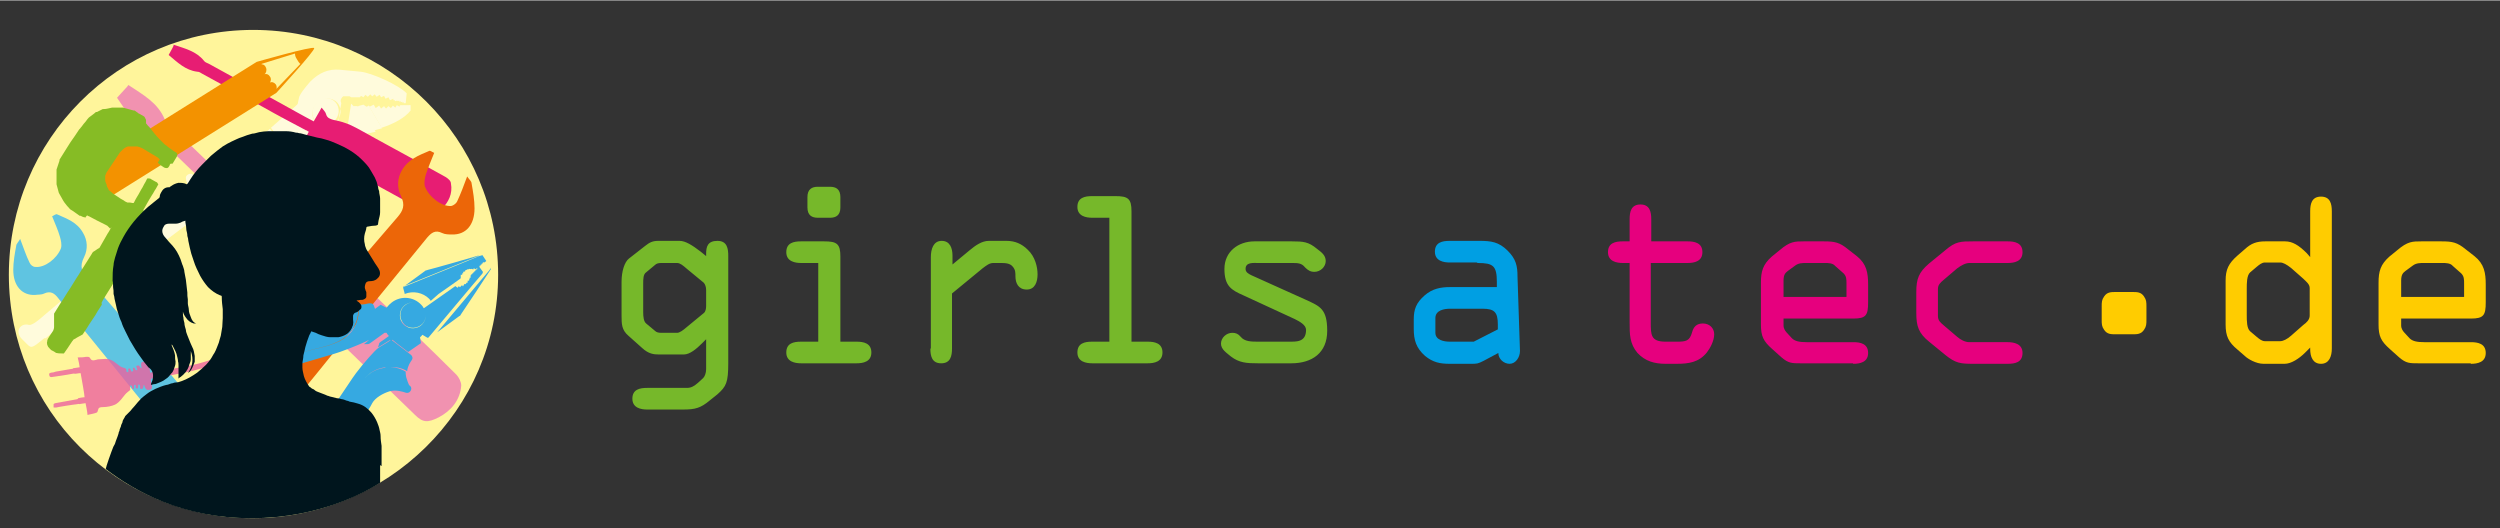 <svg xmlns="http://www.w3.org/2000/svg" xmlns:xlink="http://www.w3.org/1999/xlink" id="Ebene_1" width="179.3mm" height="37.9mm" viewBox="0 0 508.4 107.3"><rect x="0" y="0" width="508.4" height="107.3" fill="#333333" stroke="none"/><defs><style>      .st0 {        fill: none;      }      .st1 {        fill: #fff59b;      }      .st2 {        fill: #fc0;      }      .st3 {        fill: #86bc25;      }      .st3, .st4, .st5, .st6, .st7 {        fill-rule: evenodd;      }      .st4 {        fill: #5fc4e1;      }      .st8 {        fill: #f39200;      }      .st5 {        fill: #f192b0;      }      .st9 {        fill: #ec619f;      }      .st10 {        isolation: isolate;      }      .st11 {        fill: #36a9e1;      }      .st12 {        clip-path: url(#clippath-1);      }      .st13 {        clip-path: url(#clippath-3);      }      .st14 {        clip-path: url(#clippath-4);      }      .st15 {        clip-path: url(#clippath-2);      }      .st16 {        clip-path: url(#clippath-6);      }      .st17 {        clip-path: url(#clippath-5);      }      .st6 {        fill: #e71d73;      }      .st18 {        fill: #fffbdc;      }      .st19 {        fill: #00151d;      }      .st20 {        opacity: .8;      }      .st7 {        fill: #ec6608;      }      .st21 {        fill: #e6007e;      }      .st22 {        fill: #76b82a;      }      .st23 {        fill: #009fe3;      }      .st24 {        clip-path: url(#clippath);      }    </style><clipPath id="clippath"><rect class="st0" x="-3.7" y="0" width="509.3" height="110.5"></rect></clipPath><clipPath id="clippath-1"><rect class="st0" x="-3.7" y="0" width="509.3" height="110.5"></rect></clipPath><clipPath id="clippath-2"><rect class="st0" x="1.8" y="6" width="99.5" height="99.3"></rect></clipPath><clipPath id="clippath-3"><rect class="st0" x="1.5" y="5.8" width="100" height="99.8"></rect></clipPath><clipPath id="clippath-4"><rect class="st0" x="1.8" y="6" width="99.5" height="99.3"></rect></clipPath><clipPath id="clippath-5"><rect class="st0" x="9.9" y="71.3" width="37.4" height="13.1"></rect></clipPath><clipPath id="clippath-6"><rect class="st0" x="9.9" y="71.3" width="37.4" height="13.1"></rect></clipPath></defs><g class="st24"><g class="st12"><path class="st2" d="M488.3,57c0-1.3.4-1.6.9-2l1.5-1.1c.7-.5,1.4-.5,2.3-.5h3.7c.7,0,1.6,0,2.1.6l1.7,1.5c.6.6.6,1.2.6,2.1v2.7h-12.8v-3.1ZM502.5,73.9c1.3,0,3-.3,3-2.2s-1.6-2.2-3-2.2h-9.5c-1.5,0-2.4-.2-3-.8l-1.1-1.2c-.3-.3-.6-.9-.6-1.3v-1.5h14.2c2.6,0,3-.7,3-3.3v-3.6c0-2.4-.3-4.2-2.3-5.8l-1.8-1.4c-1.7-1.4-2.7-1.6-4.9-1.6h-4.1c-1.8,0-2.8,0-4.9,1.8l-1.6,1.3c-1.8,1.6-2.2,3-2.2,5.3v8.5c0,2.4.5,3.4,2.3,5l1.9,1.7c1.4,1.2,2.1,1.2,4,1.2h10.5ZM456.9,58.7c0-1.2,0-2.8.7-3.4l1.3-1.1c.6-.5,1.1-.9,1.7-.9h3.1c.6,0,1.3.4,2.2,1.1l2.5,2.2c.6.6,1.3,1.1,1.3,1.9v5.6c0,.8-.6,1.4-1.3,1.9l-2.5,2.2c-.8.7-1.6,1.1-2.2,1.1h-3.1c-.6,0-1.1-.4-1.7-.9l-1.3-1.1c-.7-.6-.7-2.1-.7-3.4v-5.4ZM460.7,49c-1.8,0-2.9.4-4.2,1.6l-1.5,1.3c-1.8,1.6-2.4,2.8-2.4,5.1v8.9c0,2.4.6,3.6,2.4,5.1l1.5,1.3c.6.6,2.3,1.6,3.8,1.6h4.3c1.3,0,2.9-1,4.2-2.3l1-1v.3c0,1.5.5,3,2.2,3s2.2-1.6,2.2-3.1v-27.9c0-1.5-.3-3-2.2-3s-2.2,1.5-2.2,3v9.3l-.7-.8c-1.6-1.6-2.9-2.4-4.4-2.4h-3.9ZM433.6,67.9c1,0,1.8,0,2.4-.9.5-.7.5-1.2.5-2.1v-2.6c0-.9,0-1.4-.5-2.1-.6-.9-1.4-.9-2.4-.9h-3.3c-1,0-1.8,0-2.4.9-.5.7-.5,1.2-.5,2.1v2.6c0,.9,0,1.4.5,2.1.6.9,1.4.9,2.4.9h3.3Z"></path><path class="st21" d="M389.7,63.6c0,2.7.5,4.1,2.6,5.8l3.3,2.7c2.1,1.7,3.1,1.8,5.7,1.8h7c1.5,0,3-.3,3-2.2s-1.8-2.2-3-2.2h-7.8c-.9,0-1.8-.5-2.5-1.1l-2.7-2.3c-.7-.6-1.2-1-1.2-1.9v-5.5c0-.9.5-1.3,1.2-1.9l2.7-2.3c.8-.6,1.7-1.1,2.5-1.1h7.8c1.3,0,3-.3,3-2.2s-1.6-2.2-3-2.2h-7c-2.6,0-3.6,0-5.7,1.8l-3.3,2.7c-2.1,1.8-2.6,3.1-2.6,5.8v4.3ZM362.7,57c0-1.3.4-1.6.9-2l1.5-1.1c.7-.5,1.4-.5,2.3-.5h3.7c.7,0,1.6,0,2.1.6l1.7,1.5c.6.6.6,1.2.6,2.1v2.7h-12.8v-3.1ZM376.9,73.9c1.3,0,3-.3,3-2.2s-1.6-2.2-3-2.2h-9.5c-1.5,0-2.4-.2-3-.8l-1.1-1.2c-.3-.3-.6-.9-.6-1.3v-1.5h14.2c2.6,0,3-.7,3-3.3v-3.6c0-2.4-.3-4.2-2.3-5.8l-1.8-1.4c-1.7-1.4-2.7-1.6-4.9-1.6h-4.1c-1.8,0-2.8,0-4.9,1.8l-1.6,1.3c-1.8,1.6-2.2,3-2.2,5.3v8.5c0,2.4.5,3.4,2.3,5l1.9,1.7c1.4,1.2,2.1,1.2,4,1.2h10.5ZM335.8,53.4h7.4c1.3,0,3-.3,3-2.2s-1.6-2.2-3-2.2h-7.4v-4.5c0-1.5-.3-3-2.2-3s-2.2,1.5-2.2,3v4.5h-1.4c-1.5,0-3,.3-3,2.2s1.8,2.2,3,2.2h1.4v12.1c0,2.4,0,4.3,1.6,6.2,1.6,1.7,3.5,2.2,5.7,2.2h2.3c2.4,0,4.5-.3,6.1-2.3.7-.9,1.5-2.4,1.5-3.7s-1-2.2-2.3-2.2-1.9.7-2.2,1.8c-.5,1.8-1.3,1.9-3.1,1.9h-2.3c-3,0-3-1.4-3-3.9v-12.1Z"></path><path class="st23" d="M301.5,62.7c2.4,0,3.1.7,3.1,3.2v1l-4.9,2.5h-4.9c-1.1,0-2.9-.3-2.9-1.8v-3c0-1.6,1.8-1.9,3-1.9h6.6ZM300.5,53.4c3.2,0,3.9.6,3.9,3.9v1h-9.5c-1.9,0-3.6.3-5.2,1.7-1.7,1.5-2.2,2.8-2.2,4.9v1.9c0,2.3.5,3.9,2.3,5.5,1.6,1.3,3,1.6,5,1.6h4.2c1.4,0,1.5,0,2.7-.6l3-1.6c0,1.2,1.1,2.2,2.3,2.2s2.1-1.3,2.1-2.6l-.5-15.1c0-2.2-.3-3.6-2-5.3-1.8-1.8-3.4-2-5.7-2h-6.1c-1.5,0-3,.3-3,2.2s1.8,2.2,3,2.2h5.5Z"></path><path class="st22" d="M262.7,53.4c1.2,0,2,0,2.7.9.6.6,1.1.9,1.9.9,1.2,0,2.3-1,2.3-2.2s-.9-1.8-1.8-2.5c-1.7-1.4-2.7-1.5-5.1-1.5h-7.6c-3.3,0-6.1,2.1-6.1,5.6s1.4,4.3,3.9,5.4l10.4,4.8c1,.5,2.3,1.2,2.3,2.2,0,2.6-2.1,2.4-3.7,2.4h-6c-1.4,0-2.8,0-3.6-1-.5-.6-1-.8-1.7-.8-1.2,0-2.3,1-2.3,2.2s1.2,1.9,2,2.6c1.7,1.3,3.2,1.4,5.5,1.4h6.8c4.2,0,7.3-2.1,7.3-6.6s-1.5-5-4.3-6.3l-11.1-5c-.6-.3-1.2-.6-1.2-1.3,0-1.4,1.6-1.2,2.5-1.2h6.7ZM230.1,42.9c0-2.6-.7-3.1-3.3-3.1h-4.7c-1.5,0-3,.3-3,2.2s1.8,2.2,3,2.2h3.5v25.2h-3.5c-1.5,0-3,.3-3,2.2s1.8,2.2,3,2.2h11.3c1.3,0,3-.3,3-2.2s-1.6-2.2-3-2.2h-3.3v-26.5ZM189.2,70.8c0,1.5.3,3,2.2,3s2.2-1.5,2.2-3v-11.2l6.2-5.1c.8-.6,1.4-1.1,2.2-1.1h1.3c1.1,0,2.1,0,2.7.8.5.6.5,1.2.5,1.9,0,1.4.6,2.7,2.3,2.7s2.2-1.6,2.2-3.1-.5-3.6-2-5c-1.2-1.2-2.6-1.8-4.3-1.8h-3.6c-1.4,0-2.7.9-3.9,1.9l-3.5,2.9v-1.8c0-1.5-.5-3-2.2-3s-2.2,1.7-2.2,3.3v18.6ZM164.2,42.1c0,1.6.9,2.1,2.1,2.1h2.5c1.2,0,2.1-.5,2.1-2.1v-2.1c0-1.6-.9-2.1-2.1-2.1h-2.5c-1.2,0-2.1.5-2.1,2.1v2.1ZM170.9,52.1c0-2.6-.7-3.1-3.3-3.1h-4.7c-1.5,0-3,.3-3,2.2s1.8,2.2,3,2.2h3.5v16h-3.5c-1.5,0-3,.3-3,2.2s1.8,2.2,3,2.2h11.3c1.3,0,3-.3,3-2.2s-1.6-2.2-3-2.2h-3.3v-17.4ZM130.8,57.6c0-.9,0-1.9.6-2.3l1.8-1.5c.3-.3.7-.4,1.3-.4h3.2c.6,0,1.2.5,2,1.2l3.4,2.8c.3.3.5.9.5,1.5v3.2c0,.6-.1,1.2-.5,1.5l-3.4,2.8c-.8.7-1.5,1.2-2,1.2h-3.2c-.6,0-1-.1-1.3-.4l-1.8-1.5c-.5-.4-.6-1.4-.6-2.3v-5.7ZM126.4,64c0,1.8,0,3,1.4,4.2l2.8,2.5c1.3,1.2,2.4,1.3,3.3,1.3h5.2c1.2,0,2.6-1.2,3.6-2.2l.9-.9v6.1c0,.8-.3,1.5-.6,1.8l-1.1,1c-.7.6-1.3,1-2.2,1h-8.1c-1.5,0-3,.3-3,2.2s1.8,2.2,3,2.2h7.3c2.5,0,3.6-.3,5.5-1.9l1.5-1.2c1.8-1.6,2.2-2.4,2.2-6.4v-21.7c0-1.5-.2-3.1-2.2-3.1s-2.3,1.2-2.3,2.6v.5l-1.1-.9c-1.7-1.3-3.1-2.2-4.3-2.2h-4.3c-1.2,0-1.8.3-2.8,1.1l-3.2,2.5c-.9.7-1.5,2.6-1.5,4.7v6.7Z"></path></g><g class="st15"><g class="st10"><g class="st13"><g class="st14"><path class="st1" d="M101.3,55.8c0,27.5-22.6,49.5-50,49.5S1.8,83.3,1.8,55.8,24,6,51.5,6s49.8,22.3,49.8,49.8"></path><path class="st5" d="M25.9,17.5c-.7.8-1.4,1.5-2.1,2.3,1.9,2.7,3.5,5.7,6.8,7,.5.2.9.6,1.3.9,5,4.8,9.9,9.6,14.9,14.5,3.4,3.3,6.7,6.5,10.1,9.7.2.2.4.4.7.7-.8.8-1.6,1.6-2.3,2.4-.8.9-.6,1.7.5,1.5,2.5-.4,2.9,1.5,3.7,3,.5.9,1.1,1.7,1.8,2.4,7.7,7.5,15.4,14.9,23.1,22.4,1.6,1.6,2.6,1.6,4.8.5,2.5-1.3,4.4-3.5,4.6-6.5,0-.7-.5-1.7-1-2.2-5.5-5.5-11.2-10.9-16.8-16.3-2-1.9-3.8-3.9-5.9-5.7-1.4-1.2-3-2.1-4.6-3-1-.5-1.7-1-1.6-2.2,0-.6-.4-1.3-.7-2.2-1.2,1.3-2.2,2.3-3.3,3.3-2.9-2.8-5.8-5.6-8.6-8.4-5.5-5.4-11.1-10.7-16.6-16.1-.4-.4-1-.8-1.2-1.3-1.4-3.4-4.4-5-7.4-7"></path><path class="st18" d="M59.9,29.2l2-9.3-6.8,6,3.1,4.3c.7-.4,1.2-.8,1.7-1"></path><path class="st18" d="M64.3,24.8c0,.1,0,.2-.1.4l-.5,2.6c.9-.5,1.4-.7,2.3-.7,0-.1.2-.2.3-.3.7-.3,1.1-1,1.1-1.7-1.1.5-2.3.4-3.1-.4"></path><path class="st18" d="M9.3,68.7c13-11.3,25.2-20.8,36.3-28.6.6-.3.6-.6.4-1.2l-1-3.6c-.2-.7-.6-.7-1.1-.3l-1.5,1.2c-.2.1-.3.3-.5.3-.1,0-.2.1-.4.1-1.5.3-2.1-2.1-3.4-1.1-.4.3-.4.7,0,1.9.6,1.3.4,1.7-.6,2.6l-28.6,24.1c-1.1,1-2.4,2-3,1.9-1.6-.5-3,1.2-1.5,2.8l1.3,1.3c.7.6.9.6,3.3-1.4"></path><path class="st18" d="M46.1,38.8c0,.2,0,.4,0,.5,5-4.1,9.2-7.3,11.9-9l-3.1-4.2-10,8.9c0,0,0,.2,0,.2l1,3.6Z"></path><path class="st18" d="M74.5,21.6l-.6-.4-1.1.3,3,5c.7-.2,1.3-.3,1.9-.5l-2.7-4.6-.4.2Z"></path><path class="st18" d="M64.5,20.7c-1.2,1.1-1.3,2.8-.3,3.9,0,0,0,0,0,.1.4.4.9.6,1.5.7,0,0,0,0,.1,0,.5,0,1.1,0,1.5-.3.2-.1.4-.3.6-.5,1.2-1.1,1.3-2.8.3-3.9-1-1.1-2.7-1.1-3.9,0"></path><path class="st18" d="M83.3,21.3h-.2c0,.1-.1,0-.1,0h-.2c0,.1-.1,0-.1,0h-.2c0,.1-.1,0-.1,0h-.2c0,.1-.1,0-.1,0h-.2c0,.1-.1,0-.1,0h-.2c0,.1-.1,0-.1,0h-.1c0,.1-.1.1-.1.1v.2c-.1,0-.6-.3-.6-.3l-.3.5-.5-.4-.4.5-.5-.4-.5.5-.4-.5-.6.5-.4-.6-.7.5-.4-.7-.8.4-.3-.3,2.7,4.6c2.5-.8,4.7-2,5.9-3.5v-1.1s-.2,0-.2,0h-.1Z"></path><path class="st18" d="M71.1,19.5l.3.2h.2c0-.1,0,0,0,0h.1c0,0,0,0,0,0h.1c0,0,0,0,0,0h.1c0,0,0,0,0,0h.1c0,0,0,0,0,0h.1c0,0,0,0,0,0h.1c0,0,0,0,0,0h.1c0,0,0,0,0,0h.1c0,0,0,0,0,0h.1c0,0,0,0,0,0h.1c0,0,0,0,0,0h.1c0,0,0,0,0,0h.1c0,0,0,0,0,0h.1c0,0,0,0,0,0h.1c0,0,0,0,0,0h.1c0,0,.1,0,.1,0l.2-.3.5.3.4-.5.5.4.5-.5.4.4.5-.4.4.5.6-.4.3.5.6-.3.3.6.6-.3.3.6.7-.3v.3c.1,0,.3,0,.3,0v.2c.1,0,.3-.1.3-.1h.1c0,.1.2,0,.2,0h.1c0,.1.2,0,.2,0v.2c.1,0,.3-.1.3-.1v.2c.1,0,.3-.1.3-.1v.2c.1,0,.3-.1.3-.1v.2c.1,0,.4,0,.4,0l.2-2c-1.6-1.7-7.2-4.2-9.4-4.4l-4.2-.4c-2.3-.2-4.2.6-6,2.4-.8.9-2.2,2.6-2.3,3.3l-2.1,9.7c-.3,7.2-2.8,12.7-7.6,17l-4.9,4.3,1.2,3.4h0c0,0,12.7-9.4,12.7-9.4,6-4.3,6.2-6.4,8.2-17.2l1.1-6.7c-.2-.4-.2-.9.4-1.4M68.2,24.7c-.2.2-.4.3-.7.5,0,.1,0,.3,0,.4-.1.6-.6,1.1-1.1,1.4-.5.2-.7.9-.2,1.3,1,.8.7,2.4-.6,2.9-.5.2-.7.9-.2,1.3,1,.8.7,2.4-.6,2.9-.5.2-.7.9-.2,1.3.4.4.7.9.5,1.5-.2.9-1.1,1.6-2,1.5-.9-.1-1.5-.9-1.3-1.9l1.9-9.8.5-2.7c0-.1,0-.3.1-.4,0,0,0,0-.1-.1-1-1.1-.9-2.9.4-4,1.2-1.1,3-1.1,4,0,1,1.1.9,2.9-.4,4"></path><path class="st18" d="M72.6,21.5h-.1c0,0,0,0,0,0h-.1c0,0,0,0,0,0h-.1c0,0,0,0,0,0h-.1c0,0,0,0,0,0h-.1c0,0,0,0,0,0h-.1c0,0,0,0,0,0h-.1c0,0-.5-.5-.5-.5l-1,6.5c1.9,0,4-.3,6-.8l-3-5h-.1Z"></path><path class="st6" d="M35.3,9.2c-.3.7-.7,1.3-1,1.9,1.8,1.5,3.4,3.1,5.8,3.4.4,0,.7.2,1,.4,4.2,2.3,8.4,4.6,12.6,6.9,2.8,1.6,5.7,3.1,8.5,4.6.2,0,.3.2.6.3-.4.7-.7,1.4-1.1,2.1-.4.7,0,1.2.6.9,1.6-.7,2.2.5,3,1.3.5.5,1,1,1.7,1.3,6.5,3.6,13,7.1,19.5,10.7,1.3.8,2,.6,3.3-.6,1.4-1.3,2.3-3.1,1.9-5.2,0-.5-.6-1-1.1-1.3-4.7-2.6-9.4-5.2-14.2-7.8-1.7-.9-3.3-1.9-5-2.7-1.1-.5-2.4-.9-3.6-1.1-.7-.2-1.3-.4-1.5-1.2-.1-.4-.5-.8-.9-1.3-.6,1.1-1.1,1.9-1.6,2.8-2.5-1.3-4.9-2.7-7.3-4-4.7-2.6-9.3-5.1-14-7.7-.4-.2-.8-.3-1-.6-1.6-2-3.9-2.5-6.2-3.3"></path><path class="st7" d="M59,82.5c8.4-10.2,12.8-15.9,21.2-26.1,2.2-2.7,4.5-5.5,6.7-8.2.8-.9,1.6-1.6,3-.9.6.3,1.4.3,2,.3,2.8.1,4.6-1.9,4.6-5.3,0-1.7-.3-3.4-.6-5.1,0-.4-.5-.8-.9-1.4-.7,1.9-1.3,3.5-2,5-.2.5-.8.9-1.2,1-1.9.2-4.6-1.8-5.4-4-.2-.7,0-1.7.2-2.4.5-1.5,1.1-2.9,1.7-4.4-.5-.2-.8-.5-1-.4-2.1.9-4.3,1.7-5.6,4-.9,1.6-1,3.4-.2,5.1,1,2,.4,3.1-.6,4.3-3.8,4.4-3.6,4.2-7.4,8.6-7,8.2-14,16.3-20.9,24.5-1.1,1.3,5.4,6.9,6.5,5.7"></path><path class="st11" d="M77.7,66.5c0,.3,0,.4-.2.5-.1,0-.9.7-1.6,1.4l-.6.5c-.8.5-3.9,1.8-6.2,2.6-2.5.9-11.5,3.1-17.3,5.8-4,1.9-9,6.9-11.8,9.8h0c-.9-1.5,0-3.1,1.8-4.8,1.8-1.7,4.4-3.4,6.7-5.1,4.6-3.5,12.2-5.5,16.8-6.6,4-1,5.8-2.2,6.9-4.4.9-1.8.8-3.4.6-4.4,1,.2,2-.2,2.3-.2.4,0,.7,0,.9.4.7,1.9,1.6,4.4,1.6,4.5M87.6,61.1l-.3-.4c-1.3-1.3-3.3-1.7-5-1,0-.2-.3-1.1-.3-1.2,0,0,0-.1,0-.2,2.5-1,14.8-6,15.4-6.3.2,0,.4-.1.7-.2h0c0,0,.8,1.2.8,1.2l-.4.3c0,0-.2-.1-.3,0,0,0-.1.1,0,.2h0c0,0-.2,0-.2,0,0,0-.1.1,0,.2h0c0,0-.2,0-.2,0,0,0-.1.1,0,.2h0c0,0-.2,0-.2,0,0,0-.1.1,0,.2h0c0,0-.2,0-.2,0,0,0-.1.1-.1.2h0c0,0-.2,0-.2,0,0,0-.1.1,0,.2h0c0,0-.2,0-.2,0,0,0-.1.1-.1.2l-.4-.2s0,0-.1,0v.2c-.1,0-.4-.1-.4-.1,0,0,0,0-.1,0h0c0,.1-.3,0-.3,0,0,0,0,0-.1,0h0c0,.1-.4.1-.4.1,0,0,0,0,0,0h0c0,.1-.4.2-.4.2,0,0,0,0,0,0v.2s-.4.1-.4.1c0,0,0,0,0,0v.3c0,0-.2,0-.2,0,0,0,0,0,0,0v.3c0,0-.3,0-.3,0,0,0,0,0,0,0v.7c.1,0-4.5,3.2-4.5,3.2ZM72.1,66.2c-1.2,2.2-2.9,3.4-6.9,4.4-4.6,1.1-12.2,3.2-16.8,6.7-2.3,1.7-4.9,3.5-6.7,5.1-1.8,1.7-2.8,3.3-1.9,4.8h0c-1.2,1.3-2,2.1-2.1,2.1-.6,0-1.6-.9-2-1.7-.9-1.6,0-3.3.4-3.7.3-.4,6.2-7.1,12.9-11.2,6.7-4.2,14.3-6.1,15.6-6.3,1.3-.2,2.6-1.4,3.4-2.6.8-1.2.7-2.7.7-3.4,0-.7.5-.8.8-.8.4,0,.6.1.7.4,0,.3.1.3,1.5,1.3.3.2.7.4,1,.5.3,1.5.1,3-.6,4.3M82.1,58.2h0s4.5-3.3,4.5-3.3c.1,0,.2,0,.4-.1.2,0,10.4-2.9,10.6-3,.2,0,.2,0,.3,0-.2,0-.5,0-.7.2-.5.2-12.5,5.1-15.3,6.2M99.8,54.4c0,.1,0,.2,0,.3-.1.2-6,9.1-6.1,9.2,0,.1-.2.3-.3.3l-4.5,3.3h0c1.9-2.2,10.2-12.2,10.6-12.6.1-.1.2-.4.4-.6M79.7,69.2c-.3-.2-.4-.1-.6,0,0,0-1.1.7-2.1,1.3h-.1c0-.2.2-.5.2-.7,0-.2.5-.5.8-.7l2.5-1.8v-.4c1.3,1.5,3.2,2,5,1.5l.2,1.3-2.6,1.8c-1.5-1.1-3.1-2.4-3.2-2.5M45.9,100.3c0-.2,1.1-.7,2.5-1.4h0c1.1,1.4,3,1,5.1-.2,2.1-1.2,4.6-3.1,6.9-4.8,4.7-3.4,9-9.9,11.5-14,2.1-3.5,3.8-4.8,6.3-5.2,1.5-.3,3,0,4.3.8,0,.3,0,.7.1,1.1.5,1.6.6,1.7.8,1.8.2.2.3.4.2.8-.1.3-.4.7-1,.6-.6-.2-2.1-.7-3.4-.3-1.3.4-2.9,1.3-3.5,2.4-.5,1.1-4.7,7.8-10.7,12.9-6,5.1-14.1,8.7-14.6,8.9-.5.2-2.4.6-3.6-.8-.6-.6-1.2-1.9-1-2.5M78.3,74.6c-2.5.4-4.2,1.7-6.3,5.2-2.5,4.1-6.7,10.6-11.4,14-2.3,1.7-4.8,3.6-6.9,4.8-2.2,1.2-4,1.6-5,.3h0c3.6-1.9,9.8-5.1,12.9-8.4,4.4-4.6,9.2-12.6,10.8-14.7,1.5-2,3.8-4.6,4.5-5.1l.3-.2c1-.6,2-1.2,2.1-1.3.2-.2.3-.2.5,0,.2.1,2.2,1.7,3.8,2.9.3.3.4.7.1,1.1-.2.3-.8,1.1-.9,2.2-.8-.5-2.3-1.1-4.3-.7M85.5,66.1c-1.2.8-2.8.6-3.6-.6-.8-1.1-.6-2.8.6-3.6,1.1-.8,2.8-.6,3.6.6.8,1.1.6,2.8-.6,3.6M92.6,58.1l.4.3s0,0,.1,0l.2-.3.2.2s0,0,.1,0l.2-.3h.3c0,.2,0,.2.1.1l.2-.4h.2c0,0,0,0,.1,0l.2-.3h.1c0,0,0,0,.1,0v-.4c.1,0,.3,0,.3,0,0,0,0,0,0,0v-.3h.1s0,0,0,0v-.3s.2,0,.2,0c0,0,0,0,0,0v-.5s0,0,.1,0c0,0,.1-.1,0-.2h0c0,0,.2,0,.2,0,0,0,.1-.1,0-.2h0c0,0,.2,0,.2,0,0,0,.1-.1,0-.2h0c0,0,.2,0,.2,0,0,0,.1-.1,0-.2h0c0,0,.2,0,.2,0,0,0,.1-.1,0-.2h0c0,0,.2,0,.2,0,0,0,.1-.1,0-.2h0c0,0,.2,0,.2,0,.1,0,.1-.2,0-.3l.4-.3.8,1.1h0c0,.3-.2.5-.4.7-.4.4-9,10.7-10.7,12.7,0,0-.1,0-.2,0,0,0-.8-.5-1-.6h0s0,0,0,0c-.2.3-.5.5-.8.8-2,1.5-4.9,1-6.4-1,0,0,0-.1-.1-.2h0s-.4,0-.4,0l-2.5,1.8c-.3.2-.6.5-.9.5-.1,0-.5,0-.8,0l.4-.3c.8-.7,1.5-1.3,1.6-1.4.2-.1.3-.3.2-.6,0-.2-.7-2.1-1.4-3.8l2.6-1.9,1.2.6h0c.3-.4.7-.8,1.1-1.1,2-1.5,4.8-1.1,6.3.9,0,0,0,0,.1.2,0,0,0,0,.1.1M82.4,61.9c-1.2.9-1.4,2.5-.6,3.7.9,1.2,2.5,1.4,3.7.6,1.2-.9,1.4-2.5.6-3.7-.9-1.2-2.5-1.4-3.7-.6"></path><path class="st4" d="M38.5,93.4c-8-9.8-12.3-15.2-20.3-25-2.1-2.6-4.3-5.2-6.4-7.9-.7-.9-1.5-1.5-2.8-.9-.6.3-1.3.2-1.9.3-2.6.1-4.4-1.8-4.4-5.1,0-1.6.3-3.3.6-4.9,0-.4.5-.8.8-1.4.7,1.8,1.2,3.4,1.9,4.8.2.5.7.9,1.2.9,1.9.2,4.4-1.7,5.2-3.8.2-.7,0-1.6-.2-2.3-.4-1.4-1-2.7-1.6-4.2.4-.2.8-.5,1-.4,2,.9,4.1,1.6,5.3,3.8.9,1.5,1,3.3.2,4.9-1,2-.4,3,.6,4.1,3.6,4.2,3.5,4,7.1,8.2,6.7,7.8,13.4,15.6,20,23.5,1.1,1.3-5.2,6.6-6.2,5.5"></path><g class="st20"><g class="st17"><g class="st16"><path class="st9" d="M47.1,73.1c-.3,0-.6.2-.9.3-.4.2-.9.3-1.3.4-.7.2-1.1.4-1.8.5-1.5.4-2.8.7-4.2,1.1-1.6.4-7.8,1.5-8,1.5-.2,0-.2,0-.2.2,0,.6.1.7.2,1.4,0,.7-.2.6-.6.7-.6.1-.7-.3-.9-.7,0-.2-.1-.3-.2-.3,0,0,0,.7-.3.8-.3,0-.4,0-.4,0,0,0,0-.2,0-.3,0-.2,0-.5-.2-.6-.3,0-.2.2-.2.5,0,0,0,.3-.1.3,0,0,0,0-.2,0-.3,0-.2-.3-.2-.5,0-.1,0-.2,0-.2-.6-.2-.2.8-.4.8-.2,0-.3,0-.3,0,0-.2,0-.6-.2-.7-.4-.1-.2.4-.2.9-.3.3-.8.6-1.1,1-.2.2-1.1,1.6-2,2-.6.3-1.7.5-2.3.5-.4,0-.7,0-1,.2-.2.3-.2.8-.4.9-.4.2-1.1.3-1.9.5,0-.5-.4-2.4-.4-2.4-.1,0-1.2.2-1.3.2-.1,0-.2-.1-.3,0-1,.1-4.1.6-4.4.7-.6,0-.5,0-.5-.2,0-.3,0-.3,0-.4,0-.1,0-.2.4-.3.4-.1,3.5-.6,4.4-.8,0,0,.2-.1.2-.2,0,0,.9-.2,1.3-.2,0-.5-.6-3.8-.8-4.9-.4,0-1.2.2-1.3.1-.1,0-.2,0-.2,0-1.5.3-3.7.6-4.4.7-.4,0-.4-.1-.5-.5,0-.2,0-.3.4-.4.3,0,.7-.1.9-.2.2,0,2.1-.4,3.5-.6,0,0,.1-.1.1-.1.8-.1,1.3-.2,1.3-.2,0-.2-.2-1.3-.4-2,.6,0,1.1,0,1.6-.1,1-.1.8.2,1.1.5.3.4,1,.1,1.4,0,.5,0,1.1-.1,1.6-.1,1.4,0,2.1,1,3.1,1.6.4.2.7.2,1,.4.2.1,0,.7.3.7.4,0,.1-.6.2-.7.2,0,.3-.1.4,0,0,.2.1.3.2.5,0,.2.4.1.4-.2,0-.2-.2-.4,0-.5.1,0,.1,0,.2,0,.1,0,.2.6.5.5.2,0,.1-.3,0-.5-.1-.4-.1-.3,0-.4,0,0,0,0,.1,0,.4-.3.6.4.8.5.2,0,0-.3,0-.7,0-.3,0-.5.3-.6.2,0,.3,0,.4,0,.8-.2.8.5.9.9.2.6.2,1.1.2,1.1,0,.3,0,.2.5.1,1.2-.2,6.2-1,7.9-1.4.9-.2,1.8-.4,2.7-.7.4-.1.9-.3,1.3-.4.5-.1.8-.3,1.2-.4,1.2-.4,2.1-.7,3.3-1.3"></path></g></g></g><path class="st8" d="M52.2,12.5s11.5-3.3,11.7-2.8c.2.5-7.7,9.1-7.7,9.1l-35,21.9-2.7-.7-1.8-2.8v-2.5S52.2,12.5,52.2,12.5ZM53.2,13c.4,0,.7.2.9.7.2.5,0,1.1-.3,1.3h0c.4-.1.8,0,1.1.5.3.4.2.9,0,1.2,0,0,0,0,0,0,0,0,0,0,0,0,.4-.2.9,0,1.2.4.2.3.2.7.1.9,0,0,0,0,0,0l4.9-5.1s-.2,0-.7-.9c-.4-.6-.4-.9-.4-1.2l-6.8,2.1s0,0,0,0"></path><path class="st3" d="M22.4,46.4c-.2-.2-.4-.4-.6-.6,0,0-.1,0-.2-.1-.6-.3-1.2-.6-1.8-.9-.6-.3-1.1-.6-1.7-.9-.1,0-.3-.1-.4-.2,0,.1-.2.2-.3.4,0,.1,0,.1-.2,0-.3,0-.6-.2-.8-.3,0,0-.1,0-.2,0-.6-.4-1.2-.9-1.9-1.3,0,0,0,0-.1-.1-.4-.4-.8-.9-1.1-1.3,0,0-.1-.2-.2-.3-.3-.5-.6-1.1-.9-1.6,0,0-.1-.2-.1-.3-.1-.5-.3-1-.4-1.5,0,0,0-.1,0-.2,0-.8,0-1.6,0-2.5,0-.1,0-.2,0-.3.2-.6.4-1.2.6-1.8,0,0,0-.1,0-.2.5-.8,1-1.6,1.5-2.4.5-.8,1-1.6,1.6-2.4.3-.4.5-.8.8-1.2.1-.2.3-.3.4-.5.3-.3.5-.7.8-1,.3-.3.5-.7.8-1,0,0,0,0,.1-.1.5-.4,1-.7,1.4-1.1,0,0,.1,0,.2,0,.4-.2.8-.4,1.2-.6,0,0,.1,0,.2,0,.6,0,1.1-.2,1.7-.3,0,0,0,0,.1,0,.6,0,1.2,0,1.9,0,0,0,.1,0,.2,0,.8.2,1.5.4,2.2.6,0,0,.1,0,.2,0,.3.2.5.4.8.6.1,0,.2.1.4.2.2.1.5.3.7.4,0,0,0,0,.1.1.1.2.2.4.3.6,0,0,0,.2,0,.2,0,0,0,.2,0,.2,0,.1,0,.2,0,.3.2.3.5.6.7.8.7.9,1.4,1.8,2.2,2.6.2.2.4.4.6.6.2.2.4.4.6.5.2.1.3.3.5.4.4.3.7.5,1.1.8.1,0,.3.2.4.2,0,0,.1.1.2.2.1.3.1.3,0,.6-.3.5-.6,1-.9,1.5,0,0,0,0-.2,0s0,0,0,0c-.2,0-.3,0-.4.3,0,.2-.2.3-.3.5,0,0,0,0-.2.1-.2,0-.4,0-.6-.1-.3-.2-.6-.4-.9-.6-.1-.1-.3-.3-.4-.4.1-.2.3-.5.4-.7-.2-.1-.3-.3-.5-.4-1-.6-2-1.2-3-1.8-.2-.1-.5-.2-.7-.3,0,0-.2,0-.3-.1-.1,0-.2,0-.3,0,0,0,0,0,0,0-.5,0-.9,0-1.4,0,0,0-.1,0-.2,0,0,0,0,0-.1,0-.6.2-1,.6-1.4,1,0,0-.1.1-.2.2-.2.3-.4.6-.6.9-.4.6-.8,1.2-1.2,1.8-.3.4-.5.8-.8,1.2-.2.2-.2.5-.4.8,0,0,0,0,0,0,0,.3,0,.5,0,.8,0,0,0,.1,0,.2,0,.3.2.6.3.9,0,0,0,.1,0,.2.1.3.3.5.4.8,0,0,0,.2.2.2.2.2.5.4.7.6,0,0,0,0,0,0,.3.2.6.4.9.6.4.3.9.6,1.3.8.2.2.5.3.7.4,0,0,0,0,0,0,.3,0,.7,0,1,.1,0,0,.2,0,.3,0,0,0,0-.1.1-.2.2-.4.4-.8.6-1.1.4-.6.7-1.3,1.1-1.9.2-.4.4-.8.6-1.1.1-.2.2-.4.3-.6,0,0,0-.1.2-.1.2,0,.5,0,.7.2.3.2.6.3.9.5.1,0,.2.1.3.2,0,0,.1.2.2.3-.2.3-.3.6-.5.9-.3.4-.5.9-.8,1.3-.2.3-.4.7-.6,1-.3.5-.5.9-.8,1.4-.1.2-.3.5-.4.7,0,0,0,0,0,0,0,0,.1,0,.2.1.3.2.7.5.9.8,0,.1.2.2.3.4,0,0,0,0,0,.1,0,0-.1.2-.2.3-.3.5-.6,1.1-1,1.6-.1.2-.2.4-.3.6-.5.8-1,1.7-1.5,2.5,0,0,0,0,0,0-.1,0-.2,0-.4,0,0,.2-.2.3-.3.5,0,.2-.2.3-.3.5-.2.3-.4.7-.6,1-.3.5-.5.9-.8,1.4-.1.2-.3.5-.4.7-.1.2-.2.4-.2.7,0,.4,0,.8-.1,1.1,0,.1,0,.2,0,.3-.4.7-.8,1.3-1.2,2-.7,1.1-1.3,2.1-2,3.2-.1.2-.3.5-.4.7,0,0,0,.1-.1.2,0,0-.1.2,0,.3,0,0,0,.1,0,.2-.3.5-.6.9-.9,1.4-.1.2-.3.5-.4.7-.4.6-.8,1.2-1.2,1.8-.4.7-.9,1.4-1.3,2,0,0,0,.1-.2.2-.5.3-1,.5-1.4.8-.1,0-.3.2-.4.2,0,0,0,0,0,0,0,.1-.1.2-.2.3-.3.5-.7,1-1,1.5-.2.3-.5.7-.7,1,0,0,0,0-.1,0,0,0,0,0,0,0-.5,0-1,0-1.4-.1,0,0-.2,0-.2-.1-.2-.1-.5-.3-.7-.4-.1,0-.3-.2-.4-.3-.4-.4-.4-.4-.6-.9,0-.2-.1-.4,0-.6,0-.4.2-.7.4-1,.3-.4.5-.8.8-1.2.1-.2.2-.5.2-.8,0-.8,0-1.6,0-2.4,0-.1,0-.2,0-.3.4-.7.9-1.4,1.3-2.1.7-1,1.3-2.1,2-3.1.4-.7.9-1.4,1.3-2.1.5-.7.9-1.5,1.4-2.2.6-.9,1.1-1.8,1.7-2.7,0-.1.1-.2.2-.3,0,0,0,0,.1-.1.4-.2.7-.5,1.1-.7,0,0,.2-.1.2-.2.5-.9,1.1-1.9,1.6-2.8.3-.4.5-.9.8-1.3,0,0,0,0,0,0"></path><path class="st19" d="M77.3,94.5c0,1.9,0,3.6,0,3.6-2.7,1.7-12.1,7.2-26.2,7.2s-23.7-5.5-29.6-10c0-.3,1.2-3.7,1.5-4.4.1-.3.3-.5.4-.8.2-.7.5-1.3.7-2,0-.2.1-.4.2-.6,0-.3.2-.6.3-.9,0-.3.2-.5.3-.8,0-.4.3-.7.5-1.1,0,0,0-.1.1-.2.3-.3.7-.7,1-1,.2-.2.3-.4.5-.6.5-.5.9-1.1,1.4-1.6.4-.5,1-.9,1.5-1.3.5-.4,1.1-.7,1.7-1,.7-.3,1.4-.6,2.2-.8.3,0,.7-.2,1-.3.3,0,.6-.2.9-.2.4,0,.8-.1,1.3-.3,1.1-.4,2.1-1,3.1-1.7.6-.5,1.2-1,1.8-1.6.3-.3.6-.7.9-1.1.3-.4.5-.9.8-1.3.4-.7.6-1.4.9-2.1.1-.5.3-1,.4-1.4.1-.6.2-1.2.3-1.8,0-.6.1-1.2.1-1.8,0-.6,0-1.2,0-1.8-.1-.8-.2-1.6-.2-2.5,0-.2,0-.2-.2-.3,0,0,0,0-.1,0-1-.4-1.8-1-2.5-1.7-.6-.7-1.1-1.4-1.6-2.3-.5-1-1-2-1.3-3-.2-.5-.3-1-.5-1.5-.1-.4-.2-.8-.3-1.2-.1-.5-.2-.9-.3-1.4,0-.3-.1-.7-.2-1,0-.4-.1-.8-.2-1.2,0-.5-.1-1.1-.2-1.6,0-.1,0-.2,0-.3-.4.1-.7.2-1,.4-.3.1-.6.2-.9.2-.4,0-.9,0-1.3,0-.5,0-1,.1-1.2.6-.2.3-.3.6-.3.9,0,.5.3,1,.6,1.3.5.6,1,1.2,1.5,1.7.7.8,1.2,1.7,1.6,2.7.2.5.3,1,.5,1.4.1.4.3.8.3,1.2.1.5.2,1.1.3,1.6.1.9.2,1.7.3,2.6,0,.5,0,.9.1,1.4,0,.3,0,.5,0,.8,0,.4.2.9.2,1.3,0,.5.2,1,.4,1.5.2.6.5,1.1,1.1,1.3,0,0,0,0,.1,0,0,0,0,0,0,0-.2,0-.4,0-.6,0-.7-.2-1.2-.6-1.6-1.2-.3-.4-.5-.8-.6-1.2,0,0,0,.1,0,.2,0,.3,0,.7.1,1,0,0,0,0,0,0,0,.4.1.7.2,1.1,0,.5.2,1,.3,1.4,0,.4.2.8.3,1.1.2.5.4,1,.6,1.5.1.3.3.6.4.9.3.5.4,1.2.5,1.8,0,.4,0,.9,0,1.2-.2.5-.4,1.1-.7,1.6-.2.3-.4.5-.7.7,1-1.4,1.2-2.8.6-4.5,0,.1,0,.3,0,.4,0,.4,0,.8,0,1.3,0,.5-.3.9-.4,1.4-.3.9-.9,1.6-1.7,2.2-.1,0-.3.2-.4.3,0-.3,0-.5,0-.8,0-.4,0-.8,0-1.2,0,0,0-.1,0-.2,0-.1,0-.3,0-.4,0-.3,0-.6-.1-.9,0-.5-.2-1-.3-1.5-.2-.6-.5-1.1-.8-1.7,0,0-.1-.2-.2-.2,0,0,0,0,0,.1.3.7.6,1.4.7,2.1,0,.4,0,.8.1,1.2,0,.3,0,.6-.1.9-.2.5-.3,1.2-.8,1.6,0,0,0,0,0,0-.3.4-.6.8-1.1,1.1-.6.5-1.3.7-2,1-.3,0-.6.1-1,.2,0-.1,0-.2,0-.2.2-.4.4-.9.4-1.3.1-.8-.1-1.5-.8-2-.1,0-.2-.2-.3-.3-.5-.6-.9-1.1-1.3-1.7-.9-1.2-1.6-2.4-2.3-3.6-.3-.6-.6-1.2-.9-1.8-.3-.6-.6-1.2-.8-1.9-.3-.6-.5-1.2-.7-1.9-.2-.5-.3-1-.4-1.5-.1-.4-.2-.9-.3-1.3,0-.3-.1-.6-.2-1,0-.5,0-.9-.1-1.4,0-.4,0-.9-.1-1.3,0-1.1,0-2.1.2-3.2,0-.5.2-1,.3-1.5.2-.6.4-1.3.6-1.9.3-.8.7-1.6,1.1-2.3.6-1.1,1.3-2.1,2.1-3.1.9-1.1,1.9-2.1,2.9-3,.7-.6,1.4-1.1,2.1-1.7.2-.1.3-.3.3-.5,0-.3.2-.6.3-.8.3-.6.8-1,1.5-1,0,0,.2,0,.2,0,0-.1.3-.2.4-.3.4-.3.9-.5,1.4-.6.6,0,1.1,0,1.7.3,0,0,.1-.1.2-.2.2-.3.3-.5.5-.8.7-1.1,1.5-2.1,2.4-3,.6-.6,1.2-1.2,1.8-1.8.8-.7,1.6-1.3,2.4-1.9.6-.4,1.2-.7,1.8-1,.7-.3,1.4-.7,2.1-.9.7-.3,1.4-.5,2.1-.7.5,0,.9-.2,1.4-.3.6-.1,1.3-.2,1.9-.2,1.2,0,2.3,0,3.5,0,.7,0,1.4.1,2.1.3.2,0,.4,0,.6.1.4,0,.9.2,1.3.3.8.2,1.6.4,2.4.6.6.1,1.1.2,1.7.4.8.2,1.5.5,2.2.8,1.9.8,3.7,1.8,5.2,3.3.6.6,1.4,1.4,1.8,2.2,0,0,0,0,0,0,.2.4.5.8.7,1.2.2.3.3.7.5,1.1.1.3.2.7.3,1.1,0,.3.1.5.2.8,0,.5.2,1,.2,1.5,0,.7,0,1.3,0,2,0,.3,0,.5,0,.8,0,.6-.2,1.1-.3,1.6,0,.2-.1.4-.1.6,0,.4-.1.4-.5.5-.5,0-1.1.1-1.6.2-.1,0-.2,0-.3.2,0,.4-.2.8-.3,1.2-.2.7-.2,1.5,0,2.2,0,.3.2.7.3,1,.4.7.9,1.4,1.3,2.1.3.5.6,1,.9,1.4.2.3.4.6.5.9.2.7,0,1.2-.5,1.6-.4.4-1,.5-1.5.5-.5,0-.8.2-.9.6-.1.4-.2.7,0,1.1,0,.2.2.4.2.6,0,.3,0,.6,0,.8,0,.4-.4.6-.8.7-.3,0-.6,0-.9.1,0,0-.1,0-.3,0,.2.2.3.3.5.4.2.2.4.4.5.7,0,0,0,.2,0,.3,0,.2-.1.4-.3.5-.3.3-.5.5-.9.6-.3.1-.4.3-.5.6,0,.3,0,.5,0,.8,0,.3.1.6,0,.9,0,.1,0,.3-.1.4-.2.7-.6,1.2-1.1,1.6-.6.4-1.2.6-1.8.7-.3,0-.6,0-.9,0-.2,0-.5,0-.7,0-.6,0-1.2-.2-1.8-.4-.4-.1-.8-.3-1.2-.5-.3-.1-.6-.2-.9-.3-.1.3-.3.6-.4.8-.3.8-.6,1.6-.8,2.4-.1.6-.3,1.2-.4,1.7,0,.6-.2,1.2-.2,1.7,0,.3,0,.5,0,.8,0,.6.2,1.1.3,1.7.2.7.6,1.4,1,2,0,0,.1.2.2.2.2.2.5.4.8.5.2.2.5.4.8.5.7.3,1.4.5,2,.8.2,0,.5.2.7.2.4.1.8.2,1.2.3.3,0,.7.1,1,.2.3,0,.7.2,1,.3.2,0,.4.1.6.2.6.1,1.1.2,1.7.4,1.1.3,1.9.9,2.7,1.8.5.6.9,1.3,1.2,2,.2.5.4,1,.5,1.6.1.4.2.8.2,1.2,0,.7.1,1.3.2,2,0,0,0,.2,0,.3,0,.3,0,.6,0,1,0,.9,0,1.8,0,2.8"></path></g></g></g></g></g></svg>